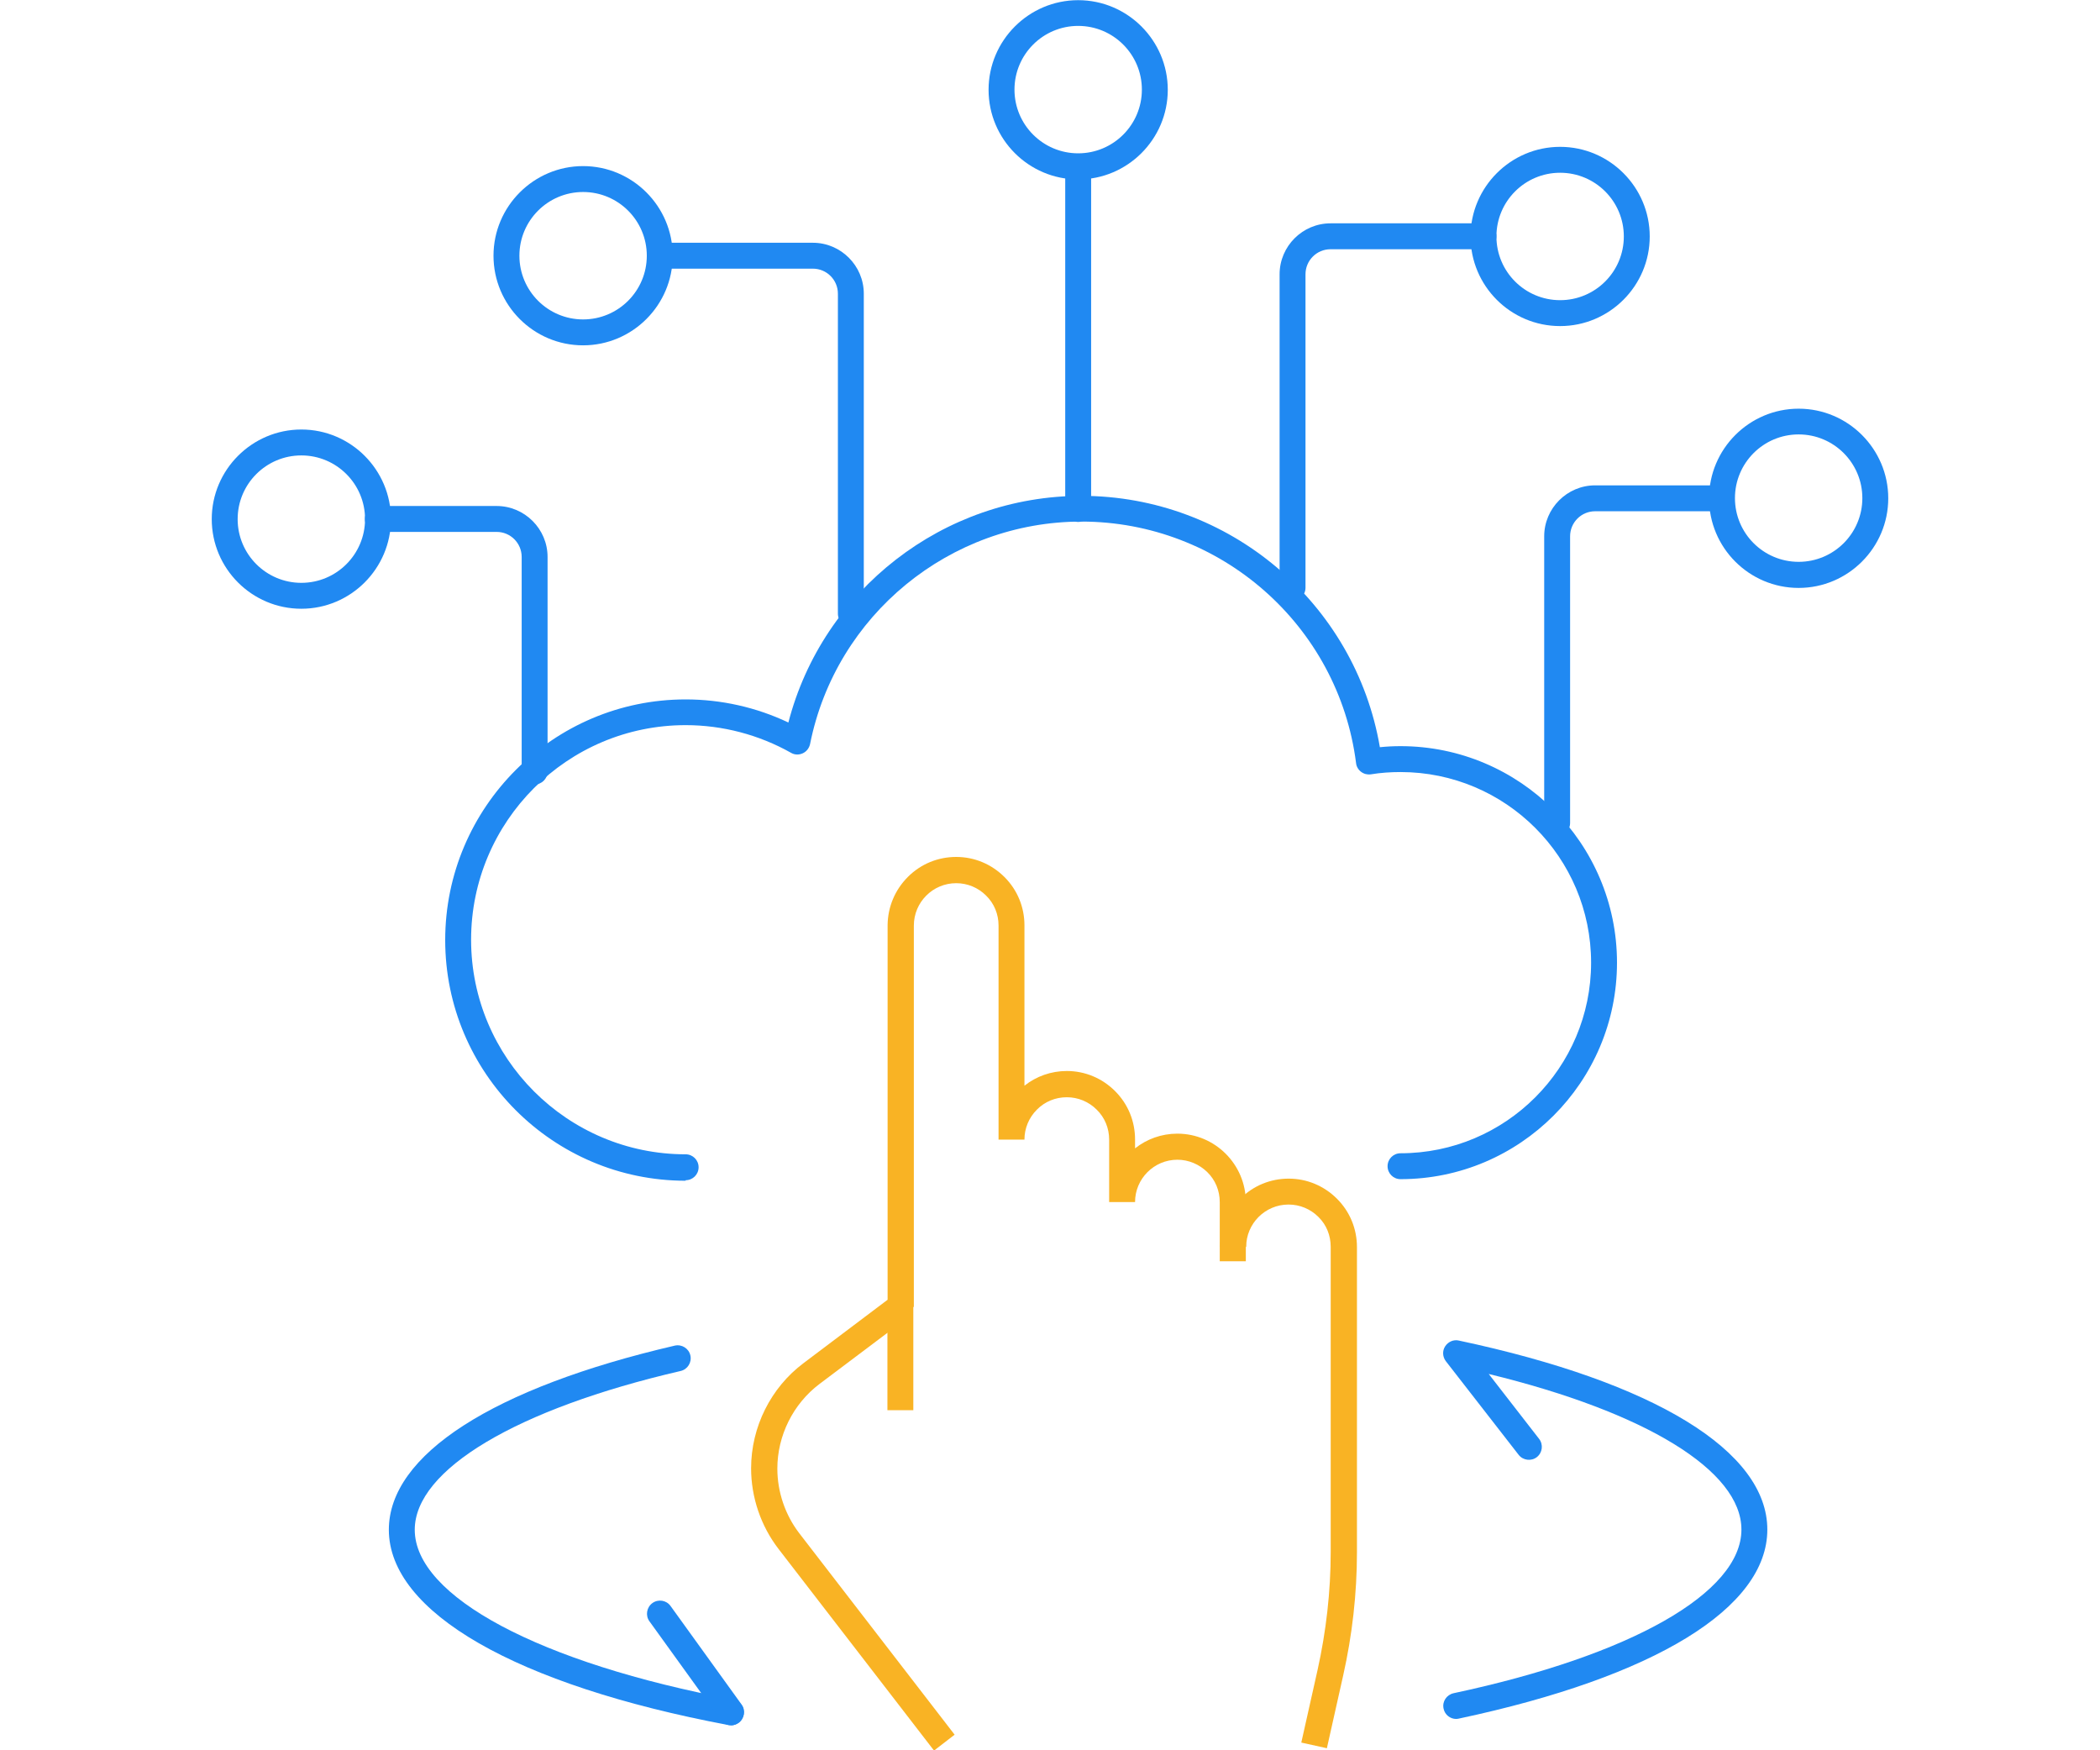 <?xml version="1.0" encoding="UTF-8"?><svg id="Layer_2" xmlns="http://www.w3.org/2000/svg" viewBox="0 0 120 100"><defs><style>.cls-1{fill:none;}.cls-2{fill:#2089f2;}.cls-3{fill:#f9b324;}</style></defs><g id="Small"><rect class="cls-1" width="120" height="100"/><path class="cls-2" d="M41.77,98.57s-.09,0-.14-.01c-12.16-2.29-19.41-6.46-19.41-11.16,0-4.28,5.96-8.11,16.34-10.52.4-.09.8.16.89.56.09.4-.16.8-.56.89-9.37,2.17-15.19,5.64-15.19,9.07,0,3.81,7.15,7.62,18.2,9.7.4.08.67.46.59.87-.07.36-.38.61-.73.61Z"/><path class="cls-2" d="M83.21,98.21c-.34,0-.65-.24-.72-.59-.09-.4.17-.79.57-.88,10.15-2.16,16.45-5.74,16.45-9.35,0-3.37-5.48-6.71-14.44-8.89l2.88,3.71c.25.32.19.79-.13,1.04-.32.25-.79.19-1.04-.13l-4.16-5.35c-.19-.25-.21-.59-.04-.85.17-.26.48-.4.78-.33,11.2,2.38,17.63,6.32,17.63,10.8s-6.43,8.42-17.63,10.8c-.05.01-.1.02-.16.02Z"/><path class="cls-2" d="M39.18,67.46c-7.58,0-13.74-6.17-13.74-13.75s6.17-13.75,13.74-13.75c2.03,0,4.04.45,5.87,1.32,1.96-7.56,8.85-12.95,16.75-12.95,8.44,0,15.64,6.12,17.05,14.36.39-.04.79-.06,1.18-.06,6.82,0,12.37,5.55,12.37,12.37s-5.55,12.37-12.37,12.37c-.41,0-.74-.33-.74-.74s.33-.74.74-.74c6,0,10.89-4.88,10.89-10.89s-4.88-10.89-10.89-10.89c-.57,0-1.14.04-1.69.13-.2.03-.4-.02-.56-.14-.16-.12-.27-.3-.29-.5-1-7.87-7.75-13.8-15.69-13.8-7.52,0-14.04,5.34-15.51,12.71-.05.23-.2.43-.42.53-.22.1-.47.09-.67-.03-1.83-1.03-3.91-1.58-6.02-1.58-6.76,0-12.26,5.5-12.26,12.26s5.5,12.26,12.26,12.26c.41,0,.74.33.74.74s-.33.74-.74.74Z"/><path class="cls-2" d="M88.98,47.76c-.41,0-.74-.33-.74-.74v-16.38c0-1.6,1.31-2.91,2.91-2.91h6.79c.41,0,.74.33.74.74s-.33.74-.74.74h-6.79c-.79,0-1.43.64-1.43,1.43v16.38c0,.41-.33.74-.74.74Z"/><path class="cls-2" d="M73.86,34.33c-.41,0-.74-.33-.74-.74V15.67c0-1.6,1.31-2.91,2.91-2.91h8.74c.41,0,.74.33.74.74s-.33.74-.74.74h-8.74c-.79,0-1.43.64-1.43,1.43v17.91c0,.41-.33.74-.74.74Z"/><path class="cls-2" d="M30.55,44.82c-.41,0-.74-.33-.74-.74v-12.26c0-.79-.64-1.43-1.43-1.43h-6.79c-.41,0-.74-.33-.74-.74s.33-.74.74-.74h6.79c1.6,0,2.91,1.31,2.91,2.91v12.26c0,.41-.33.74-.74.74Z"/><path class="cls-2" d="M48.62,35.8c-.41,0-.74-.33-.74-.74v-18.28c0-.79-.64-1.43-1.43-1.43h-8.74c-.41,0-.74-.33-.74-.74s.33-.74.74-.74h8.74c1.6,0,2.91,1.31,2.91,2.91v18.28c0,.41-.33.74-.74.74Z"/><path class="cls-2" d="M61.61,29.82c-.41,0-.74-.33-.74-.74V9.58c0-.41.33-.74.74-.74s.74.33.74.74v19.5c0,.41-.33.74-.74.74Z"/><path class="cls-2" d="M102.78,33.59c-2.83,0-5.12-2.3-5.12-5.12s2.3-5.12,5.12-5.12,5.12,2.3,5.12,5.12-2.3,5.12-5.12,5.12ZM102.78,24.82c-2.01,0-3.64,1.63-3.64,3.64s1.63,3.64,3.64,3.64,3.64-1.63,3.64-3.64-1.63-3.64-3.64-3.64Z"/><path class="cls-2" d="M89.15,18.63c-2.83,0-5.12-2.3-5.12-5.12s2.3-5.12,5.12-5.12,5.12,2.3,5.12,5.12-2.3,5.12-5.12,5.12ZM89.15,9.87c-2.01,0-3.64,1.63-3.64,3.64s1.63,3.64,3.64,3.64,3.64-1.63,3.64-3.64-1.63-3.64-3.64-3.64Z"/><path class="cls-2" d="M33.32,19.73c-2.83,0-5.12-2.3-5.12-5.12s2.3-5.12,5.12-5.12,5.12,2.3,5.12,5.12-2.3,5.12-5.12,5.12ZM33.32,10.97c-2.01,0-3.64,1.63-3.64,3.64s1.63,3.64,3.64,3.64,3.64-1.63,3.64-3.64-1.63-3.64-3.64-3.64Z"/><path class="cls-2" d="M17.22,34.78c-2.83,0-5.12-2.3-5.12-5.12s2.3-5.12,5.12-5.12,5.12,2.3,5.12,5.12-2.3,5.12-5.12,5.12ZM17.22,26.02c-2.01,0-3.64,1.63-3.64,3.64s1.63,3.64,3.64,3.64,3.64-1.63,3.64-3.64-1.63-3.64-3.64-3.64Z"/><path class="cls-2" d="M61.61,10.25c-2.83,0-5.12-2.3-5.12-5.12s2.3-5.12,5.12-5.12,5.12,2.3,5.12,5.12-2.3,5.12-5.12,5.12ZM61.61,1.48c-2.01,0-3.64,1.63-3.64,3.64s1.63,3.64,3.64,3.64,3.64-1.63,3.64-3.64-1.63-3.64-3.64-3.64Z"/><path class="cls-3" d="M53.36,100l-8.87-11.5c-1.01-1.31-1.57-2.95-1.57-4.61,0-2.35,1.12-4.61,3.01-6.02l4.79-3.61v-21.4c.01-1.04.42-2.02,1.16-2.76.74-.74,1.72-1.14,2.76-1.14h0c1.04,0,2.02.41,2.76,1.15s1.14,1.72,1.14,2.76v9.16c.68-.54,1.53-.84,2.42-.84h0c1.04,0,2.02.41,2.76,1.15s1.14,1.72,1.14,2.76v.51c.67-.53,1.51-.84,2.42-.84h0c2.15,0,3.91,1.76,3.91,3.91v3.38s-1.49,0-1.49,0v-3.38c0-.65-.25-1.26-.71-1.71s-1.07-.71-1.71-.71h0c-1.34,0-2.42,1.09-2.42,2.42h-1.48s0-3.57,0-3.57c0-.65-.25-1.26-.71-1.71-.46-.46-1.07-.71-1.71-.71h0c-.65,0-1.26.25-1.71.71-.46.46-.71,1.07-.71,1.71h-1.48s0-12.23,0-12.23c0-.65-.25-1.26-.71-1.71-.46-.46-1.07-.71-1.71-.71h0c-1.34,0-2.42,1.09-2.42,2.42v21.79s-.71.03-.71.03l.41.54-5.09,3.83c-1.51,1.14-2.41,2.95-2.41,4.84,0,1.33.45,2.65,1.26,3.7l8.87,11.5-1.18.91Z"/><path class="cls-3" d="M75.81,99.88l-1.45-.32.93-4.15c.49-2.21.75-4.48.75-6.74v-17.43c0-.65-.24-1.26-.7-1.71-.46-.46-1.07-.71-1.71-.71h0c-1.34,0-2.42,1.09-2.42,2.42h-1.48c0-1.04.41-2.03,1.15-2.76.74-.74,1.72-1.14,2.76-1.14h0c1.04,0,2.02.41,2.76,1.15s1.14,1.72,1.14,2.76v17.43c0,2.37-.27,4.75-.79,7.06l-.93,4.15Z"/><rect class="cls-3" x="50.71" y="74.64" width="1.48" height="5.93"/><path class="cls-2" d="M41.77,98.57c-.23,0-.46-.11-.6-.31l-4.06-5.63c-.24-.33-.16-.8.17-1.04.33-.24.8-.17,1.04.17l4.06,5.63c.24.33.16.8-.17,1.04-.13.09-.28.14-.43.14Z"/></g></svg>